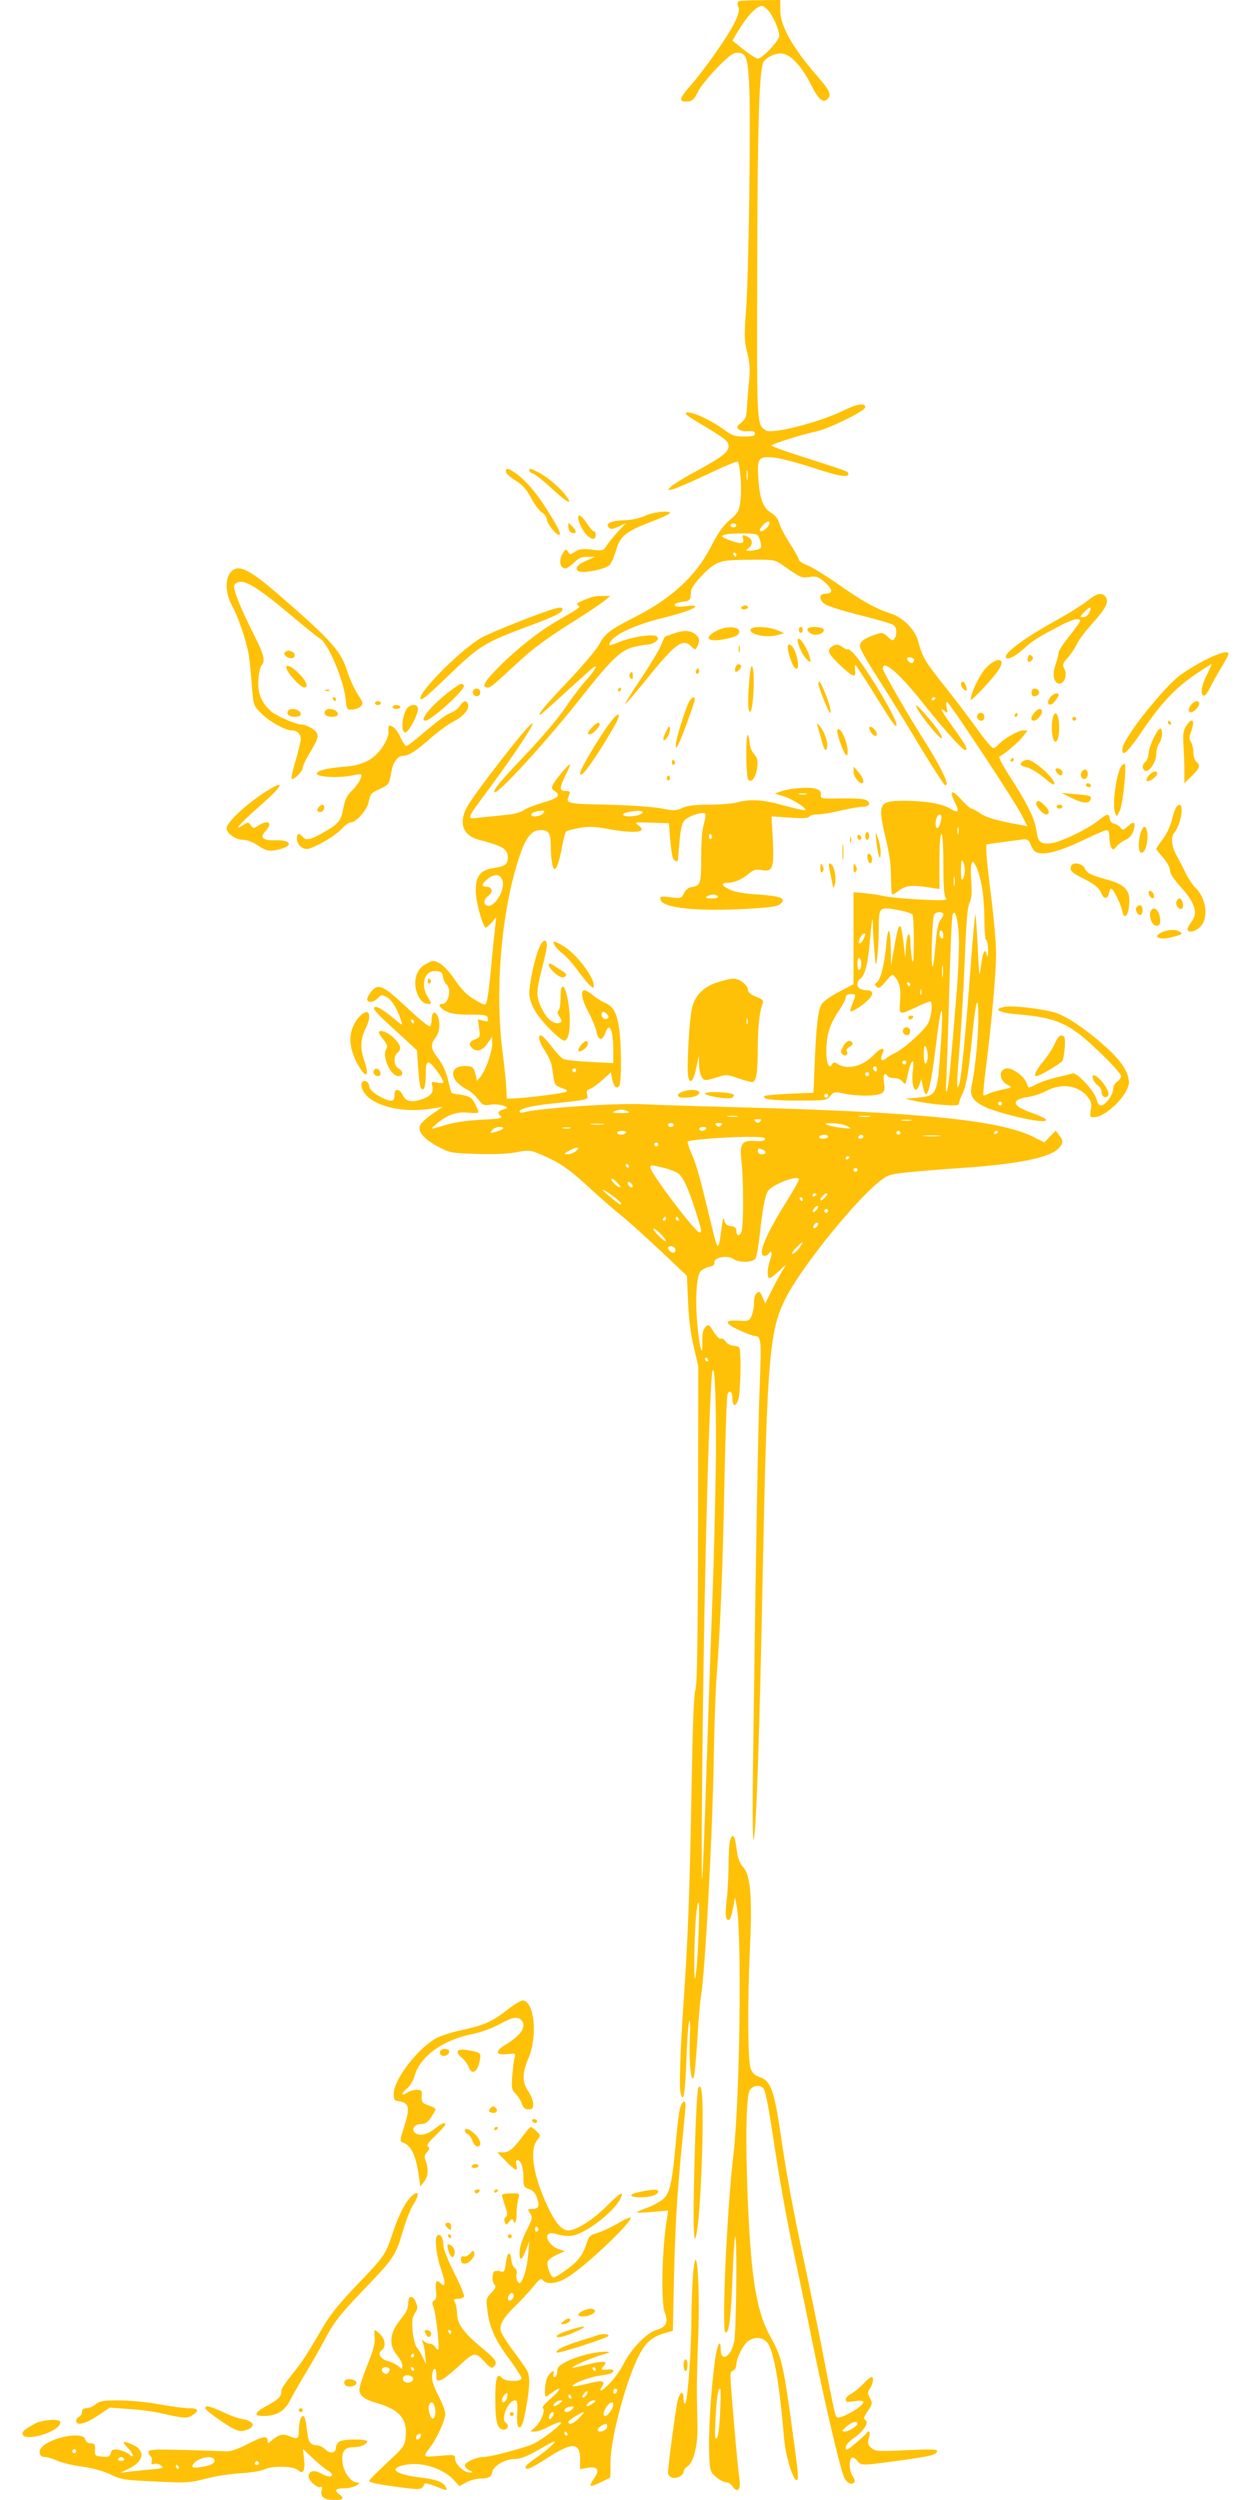 <?xml version="1.0" standalone="no"?>
<!DOCTYPE svg PUBLIC "-//W3C//DTD SVG 20010904//EN"
 "http://www.w3.org/TR/2001/REC-SVG-20010904/DTD/svg10.dtd">
<svg version="1.0" xmlns="http://www.w3.org/2000/svg"
 width="640pt" height="1280pt" viewBox="0 0 640 1280"
 preserveAspectRatio="xMidYMid meet">
<g transform="translate(0,1280) scale(0.1,-0.1)"
fill="#ffc107" stroke="none">
<path d="M3783 12794 c-8 -4 -9 -13 -3 -29 7 -17 2 -37 -19 -81 -33 -68 -155
-243 -230 -327 -52 -60 -57 -77 -18 -77 31 0 41 9 62 53 9 20 52 73 94 117 58
60 84 80 104 80 46 0 54 -20 62 -147 10 -152 -1 -1002 -16 -1182 -9 -122 -8
-147 7 -207 13 -53 15 -85 9 -148 -5 -45 -9 -105 -11 -135 -2 -45 -7 -57 -29
-75 -24 -19 -25 -23 -12 -35 9 -7 31 -11 49 -9 24 2 33 -1 33 -12 0 -12 -13
-15 -55 -15 -49 0 -63 5 -107 38 -65 47 -156 89 -185 85 -18 -3 -4 -15 67 -57
130 -78 145 -89 145 -116 0 -30 -32 -55 -170 -130 -58 -31 -114 -66 -125 -77
-20 -19 -20 -19 10 -13 17 4 97 39 178 77 81 39 151 68 154 64 13 -12 22 -144
14 -201 -7 -52 -12 -61 -54 -97 -34 -28 -61 -67 -97 -137 -77 -151 -203 -266
-394 -363 -120 -60 -153 -86 -176 -134 -12 -24 -82 -108 -156 -186 -126 -133
-163 -178 -149 -178 3 0 61 51 128 113 67 61 130 118 140 126 34 27 16 -8 -31
-61 -27 -29 -74 -91 -105 -138 -31 -47 -118 -151 -197 -234 -142 -150 -177
-192 -168 -202 15 -15 276 271 450 493 148 188 200 238 269 252 27 6 58 11 68
11 9 0 26 6 37 14 15 12 16 17 7 27 -16 16 -137 -3 -200 -31 -24 -10 -43 -16
-43 -12 0 41 115 99 269 137 108 27 171 49 171 61 0 4 -22 4 -49 0 -30 -4 -52
-2 -56 3 -5 10 10 16 60 23 12 2 20 12 21 23 1 11 2 25 3 32 3 26 84 114 123
134 36 19 61 22 173 23 130 1 131 1 174 -29 95 -66 94 -65 136 -59 35 5 45 1
79 -28 42 -37 42 -58 0 -58 -33 0 -32 -33 2 -55 15 -9 96 -35 182 -56 85 -21
161 -44 168 -50 16 -13 18 -47 4 -69 -7 -12 -13 -11 -35 10 -24 22 -28 23 -63
11 -66 -23 -85 -40 -77 -68 3 -15 46 -87 94 -162 48 -75 125 -199 171 -276 68
-115 150 -244 167 -264 1 -2 6 -2 9 2 10 9 -38 105 -103 208 -92 144 -223 371
-223 386 0 50 87 -26 218 -192 103 -129 190 -225 203 -225 18 0 7 20 -56 109
-66 91 -78 114 -48 90 15 -13 16 -11 10 19 -4 21 -3 31 3 27 17 -10 349 -513
380 -576 l30 -59 -32 6 c-128 23 -176 37 -208 59 -20 14 -41 25 -46 25 -6 0
-30 21 -54 48 -47 52 -62 45 -31 -16 25 -48 18 -58 -23 -33 -41 26 -131 41
-236 41 -132 0 -138 -13 -94 -197 18 -75 26 -135 26 -195 0 -49 3 -88 7 -88 5
0 21 10 36 22 31 24 68 28 153 14 l52 -8 0 141 c0 87 4 141 10 141 6 0 10 -59
10 -158 0 -113 4 -162 13 -171 10 -11 -12 -12 -128 -7 -77 4 -160 12 -185 17
-25 6 -71 13 -102 16 l-58 5 0 -235 0 -236 -70 -37 c-39 -20 -79 -47 -89 -60
-22 -28 -31 -99 -40 -309 l-6 -150 -122 -5 c-67 -3 -125 -8 -129 -12 -15 -16
37 -23 174 -23 139 0 144 1 163 23 17 22 22 23 69 13 71 -15 172 -14 195 2 15
11 17 22 11 55 -6 39 4 56 19 32 3 -5 19 -10 35 -10 17 0 34 -8 43 -20 12 -17
14 -14 25 40 16 75 36 92 26 21 -11 -83 13 -135 34 -73 l9 27 8 -37 c18 -90
38 -27 66 202 33 281 44 236 19 -85 -12 -154 -21 -168 -111 -175 l-64 -5 55
-13 c30 -7 92 -16 138 -19 67 -5 82 -3 82 8 0 8 9 32 19 52 19 38 31 112 52
322 15 154 28 187 28 75 1 -96 -13 -245 -30 -337 -11 -53 -10 -65 4 -86 21
-33 82 -60 206 -91 168 -42 229 -31 91 17 -101 35 -106 68 -14 81 24 3 66 17
92 31 77 41 164 28 211 -31 18 -22 21 -36 16 -66 -6 -35 -5 -38 17 -38 62 1
178 117 178 179 -1 50 -37 106 -111 174 -98 90 -208 165 -266 182 -71 21 -219
38 -259 30 -63 -11 -33 -30 62 -38 210 -18 270 -46 424 -194 61 -58 110 -113
110 -122 0 -9 -9 -22 -20 -29 -11 -7 -20 -22 -20 -35 0 -12 -8 -34 -17 -47
-34 -49 -59 -53 -68 -10 -9 42 -103 143 -124 134 -9 -3 -44 -12 -77 -19 -34
-8 -81 -23 -104 -35 -23 -12 -43 -20 -44 -18 -1 2 -7 15 -14 31 -12 28 -66 67
-93 67 -46 0 -47 -60 -1 -84 26 -13 26 -14 -27 -25 -29 -6 -62 -16 -73 -22
-11 -6 -21 -9 -23 -7 -3 2 4 73 15 158 29 232 50 473 50 570 0 48 -11 176 -25
286 -14 109 -25 215 -25 235 l0 36 88 12 c48 6 95 13 106 14 10 1 22 -5 26
-13 4 -8 11 -24 17 -35 23 -45 114 -28 277 52 49 23 96 43 103 43 8 0 13 -13
13 -37 0 -21 5 -45 10 -53 9 -13 12 -12 26 5 8 11 29 27 47 35 21 10 34 26 41
48 12 43 2 51 -29 22 -23 -21 -26 -22 -38 -8 -6 9 -21 18 -32 20 -12 2 -21 12
-23 26 -4 29 -12 28 -58 -9 -57 -45 -188 -108 -239 -116 -57 -7 -71 4 -79 67
-8 58 -47 137 -136 275 -36 55 -59 100 -53 102 22 8 99 73 121 103 l23 30 -24
0 c-25 0 -103 -46 -126 -73 -7 -9 -19 -17 -26 -17 -7 0 -46 46 -86 103 -40 56
-116 156 -169 222 -96 121 -107 140 -130 225 -15 57 -79 120 -140 139 -76 24
-150 66 -269 150 -63 44 -134 88 -158 97 -24 9 -43 22 -43 29 0 6 -20 43 -45
81 -25 38 -49 85 -55 104 -6 23 -21 42 -41 54 -41 24 -59 70 -66 172 -8 109
-1 119 82 111 33 -4 122 -27 198 -52 132 -44 183 -52 181 -30 -1 11 -6 13
-231 85 -90 28 -163 55 -163 59 0 7 153 56 225 71 68 14 255 106 255 125 0 24
-40 18 -116 -19 -121 -59 -360 -120 -392 -100 -48 30 -47 21 -45 804 1 760 10
1058 34 1086 22 27 69 46 99 39 43 -9 96 -68 140 -154 41 -82 64 -102 88 -77
20 20 9 45 -49 111 -131 150 -194 261 -194 343 l0 52 -100 -1 c-55 0 -105 -3
-112 -5z m148 -45 c24 -24 59 -102 59 -132 0 -25 -87 -117 -110 -117 -8 0 -41
21 -73 46 l-57 46 21 36 c55 92 100 140 132 142 4 0 16 -9 28 -21z m-104
-2401 c-2 -13 -4 -5 -4 17 -1 22 1 32 4 23 2 -10 2 -28 0 -40z m113 -227 c0
-12 -29 -41 -41 -41 -14 0 -11 11 8 32 17 19 33 24 33 9z m-170 -11 c0 -5 -7
-10 -15 -10 -8 0 -15 5 -15 10 0 6 7 10 15 10 8 0 15 -4 15 -10z m106 -48 c6
-4 15 -21 18 -38 6 -27 4 -32 -16 -38 -13 -3 -32 -6 -43 -6 -19 1 -19 1 -2 14
23 17 22 43 -2 56 -28 15 -33 13 -26 -10 8 -26 -18 -27 -77 -3 -35 14 -38 18
-22 24 25 10 156 11 170 1z m-106 -102 c0 -5 -2 -10 -4 -10 -3 0 -8 5 -11 10
-3 6 -1 10 4 10 6 0 11 -4 11 -10z m910 -539 c0 -4 -3 -11 -7 -14 -8 -9 -34
13 -28 24 6 9 35 1 35 -10z m110 -195 c0 -3 -4 -8 -10 -11 -5 -3 -10 -1 -10 4
0 6 5 11 10 11 6 0 10 -2 10 -4z m30 -608 c0 -25 -12 -58 -21 -58 -10 0 -12
31 -3 54 7 19 24 21 24 4z m87 -85 c-3 -10 -5 -4 -5 12 0 17 2 24 5 18 2 -7 2
-21 0 -30z m33 -188 c0 -16 -5 -37 -10 -45 -7 -11 -10 3 -10 45 0 42 3 56 10
45 5 -8 10 -28 10 -45z m85 -73 c8 -37 15 -115 15 -174 0 -60 4 -110 10 -113
6 -3 9 -27 9 -53 -1 -26 -4 -37 -6 -24 -8 43 -21 21 -30 -50 -9 -71 -9 -69
-17 95 -5 93 -10 166 -12 164 -3 -3 -14 -121 -24 -263 -28 -371 -49 -579 -59
-606 -9 -22 -10 -21 -10 9 -1 18 6 110 14 205 8 95 19 289 25 431 7 189 14
265 24 286 11 20 13 48 9 103 -3 42 -3 85 1 95 7 16 9 15 22 -10 9 -16 22 -58
29 -95z m-138 -4 c-2 -13 -4 -5 -4 17 -1 22 1 32 4 23 2 -10 2 -28 0 -40z
m-281 -129 c32 -6 62 -16 66 -22 4 -7 7 -70 7 -142 -1 -99 -3 -119 -10 -85 -4
25 -8 65 -8 90 -1 62 -19 39 -23 -30 l-3 -55 -8 70 c-15 128 -24 126 -48 -13
l-17 -97 -1 87 c-1 48 -5 89 -10 92 -4 3 -11 -32 -14 -77 -8 -92 -29 -176 -49
-188 -10 -7 -10 -11 0 -21 11 -11 20 -6 47 27 33 39 35 39 50 20 22 -30 28
-59 23 -125 -5 -70 -6 -69 95 -21 31 15 59 25 62 23 11 -11 4 -76 -12 -109
-17 -36 -128 -136 -173 -156 -14 -6 -33 -17 -43 -26 -23 -19 -33 -7 -19 24 17
36 -7 33 -44 -6 -55 -58 -133 -78 -183 -48 -18 12 -23 12 -31 -1 -29 -45 -41
90 -15 176 8 27 30 72 50 99 19 28 35 58 35 67 0 13 8 18 25 18 29 0 29 0 10
-47 -8 -20 -13 -38 -11 -41 7 -6 68 33 95 62 25 26 21 46 -9 46 -31 0 -50 11
-50 30 0 11 5 22 10 25 29 18 44 77 55 210 8 91 13 119 14 80 0 -33 4 -98 8
-145 7 -84 7 -84 14 -35 4 28 8 89 8 137 1 129 -1 127 107 107z m224 -21 c0
-6 -7 -19 -15 -29 -11 -11 -19 -51 -25 -124 -4 -58 -11 -109 -15 -113 -10 -10
-2 250 8 266 10 15 47 16 47 0z m80 -145 c0 -56 -5 -160 -10 -230 -33 -404
-43 -508 -51 -527 -6 -14 -8 1 -4 49 2 39 9 241 15 450 5 209 13 389 17 400
14 43 32 -37 33 -142z m-80 36 c0 -11 -4 -17 -10 -14 -5 3 -10 15 -10 26 0 11
5 17 10 14 6 -3 10 -15 10 -26z m-400 5 c0 -3 -5 -14 -10 -25 -16 -28 -32 -23
-18 6 10 22 28 35 28 19z m-20 -149 c0 -13 -4 -27 -10 -30 -6 -4 -10 8 -10 30
0 22 4 34 10 30 6 -3 10 -17 10 -30z m417 -62 c-2 -16 -4 -5 -4 22 0 28 2 40
4 28 2 -13 2 -35 0 -50z m-167 -43 c0 -5 -2 -10 -4 -10 -3 0 -8 5 -11 10 -3 6
-1 10 4 10 6 0 11 -4 11 -10z m57 -52 c-3 -7 -5 -2 -5 12 0 14 2 19 5 13 2 -7
2 -19 0 -25z m33 -315 c0 -17 -4 -35 -10 -38 -6 -4 -10 14 -10 47 0 38 3 49
10 38 5 -8 10 -29 10 -47z m-110 -33 c0 -5 -4 -10 -10 -10 -5 0 -10 5 -10 10
0 6 5 10 10 10 6 0 10 -4 10 -10z m-150 -36 c0 -8 -4 -12 -10 -9 -5 3 -10 10
-10 16 0 5 5 9 10 9 6 0 10 -7 10 -16z m-40 -24 c0 -5 -4 -10 -10 -10 -5 0
-10 5 -10 10 0 6 5 10 10 10 6 0 10 -4 10 -10z m-210 -110 c0 -5 -4 -10 -10
-10 -5 0 -10 5 -10 10 0 6 5 10 10 10 6 0 10 -4 10 -10z m890 -40 c0 -5 -4
-10 -10 -10 -5 0 -10 5 -10 10 0 6 5 10 10 10 6 0 10 -4 10 -10z"/>
<path d="M4650 7590 c0 -5 4 -10 9 -10 6 0 13 5 16 10 3 6 -1 10 -9 10 -9 0
-16 -4 -16 -10z"/>
<path d="M4625 7530 c-8 -14 3 -30 21 -30 8 0 14 9 14 20 0 21 -24 28 -35 10z"/>
<path d="M4316 7441 c-13 -25 -13 -31 -2 -40 16 -13 32 2 21 18 -3 6 4 15 15
21 11 6 18 15 15 21 -12 18 -35 9 -49 -20z"/>
<path d="M2590 10385 c0 -8 22 -29 49 -45 36 -22 56 -45 80 -89 17 -32 42 -66
56 -75 14 -9 25 -25 25 -36 0 -22 55 -88 65 -78 8 8 -13 49 -79 151 -52 79
-103 136 -156 171 -30 20 -40 20 -40 1z"/>
<path d="M2710 10391 c0 -5 9 -13 20 -16 11 -4 54 -38 95 -76 78 -72 111 -90
75 -40 -28 40 -96 98 -142 122 -42 22 -48 23 -48 10z"/>
<path d="M3300 10158 c-29 -13 -68 -21 -107 -22 -67 -2 -96 -17 -75 -38 9 -9
20 -8 49 6 l38 18 -41 -44 c-22 -24 -48 -56 -58 -71 -16 -27 -19 -28 -76 -21
-48 5 -65 3 -86 -11 -25 -16 -27 -16 -36 0 -9 15 -11 15 -23 -2 -26 -37 -20
-83 10 -83 8 0 28 14 45 30 23 23 39 30 68 29 l37 0 -41 -19 c-48 -21 -61 -37
-45 -53 16 -16 139 7 162 30 9 10 24 43 33 75 21 73 49 96 176 145 55 21 100
41 100 46 0 15 -87 6 -130 -15z"/>
<path d="M2960 10151 c0 -21 22 -67 42 -88 27 -28 48 -29 48 -3 0 11 -4 20
-10 20 -5 0 -21 18 -35 40 -24 37 -45 52 -45 31z"/>
<path d="M2910 10102 c0 -12 7 -25 15 -29 27 -10 30 6 7 30 l-22 21 0 -22z"/>
<path d="M1194 9882 c-43 -28 -45 -113 -5 -185 31 -55 74 -184 85 -252 4 -22
10 -89 15 -148 8 -108 8 -108 47 -148 41 -42 125 -89 159 -89 27 0 45 -18 45
-45 0 -11 -12 -59 -26 -108 -15 -48 -24 -90 -21 -94 10 -9 57 37 57 56 0 9 15
41 33 71 41 68 48 86 40 105 -6 18 -54 45 -77 45 -29 0 -127 42 -157 67 -50
43 -72 97 -66 166 3 33 10 64 16 70 20 20 12 56 -30 139 -84 167 -120 259
-108 274 33 40 96 6 291 -158 69 -58 134 -111 145 -116 41 -22 120 -206 132
-307 6 -59 7 -60 35 -58 16 1 36 9 44 17 13 13 11 20 -17 62 -17 27 -40 77
-51 111 -33 108 -77 158 -340 387 -152 132 -208 163 -246 138z"/>
<path d="M5564 9721 c-27 -21 -96 -64 -154 -96 -151 -83 -260 -161 -260 -187
0 -22 43 -3 89 38 51 46 67 56 190 121 63 33 101 42 101 24 0 -5 -25 -40 -55
-78 -30 -37 -55 -75 -55 -84 0 -8 -7 -37 -16 -63 -18 -52 -8 -96 21 -96 25 0
41 46 25 75 -12 22 -10 27 19 60 17 20 37 50 45 68 7 18 43 65 80 106 70 78
86 112 66 136 -20 24 -44 18 -96 -24z m14 -56 c-6 -15 -20 -25 -31 -25 -20 0
-19 1 3 25 13 14 27 25 32 25 4 0 2 -11 -4 -25z"/>
<path d="M3030 9743 c-69 -25 -84 -34 -71 -42 15 -10 13 -11 -106 -80 -91 -52
-207 -143 -300 -237 -71 -70 -90 -104 -57 -104 16 0 20 3 149 122 88 82 158
133 315 231 58 37 119 78 135 91 l30 25 -40 0 c-22 0 -47 -3 -55 -6z"/>
<path d="M3795 9690 c-3 -5 3 -10 14 -10 12 0 21 5 21 10 0 6 -6 10 -14 10 -8
0 -18 -4 -21 -10z"/>
<path d="M2815 9676 c-94 -31 -313 -119 -352 -142 -103 -60 -318 -275 -311
-311 3 -14 38 15 143 117 158 153 188 171 400 250 144 53 185 73 185 90 0 13
-16 12 -65 -4z"/>
<path d="M3668 9570 c-77 -41 -36 -63 67 -37 38 10 50 18 50 33 0 28 -68 30
-117 4z"/>
<path d="M3844 9579 c-15 -26 79 -47 136 -31 l35 10 -37 16 c-43 18 -123 21
-134 5z"/>
<path d="M4090 9575 c0 -8 5 -15 10 -15 6 0 10 7 10 15 0 8 -4 15 -10 15 -5 0
-10 -7 -10 -15z"/>
<path d="M4137 9583 c-11 -10 14 -33 37 -33 28 0 50 15 42 29 -8 12 -68 15
-79 4z"/>
<path d="M3445 9555 c-22 -8 -41 -15 -41 -15 -1 0 -9 -19 -19 -42 -9 -24 -55
-100 -102 -171 -48 -70 -84 -129 -82 -131 2 -3 51 54 109 126 148 184 186 212
230 168 19 -19 20 -19 30 0 15 29 12 47 -12 64 -27 20 -61 20 -113 1z"/>
<path d="M4086 9508 c11 -38 32 -74 50 -89 16 -13 17 -12 10 16 -9 37 -44 95
-57 95 -6 0 -7 -10 -3 -22z"/>
<path d="M3782 9475 c0 -16 2 -22 5 -12 2 9 2 23 0 30 -3 6 -5 -1 -5 -18z"/>
<path d="M4035 9469 c13 -60 35 -103 47 -91 12 12 -4 85 -24 110 -19 22 -30
13 -23 -19z"/>
<path d="M4256 9487 c-24 -18 -13 -38 53 -100 59 -55 75 -59 69 -18 -2 17 -1
28 3 26 3 -3 45 -67 92 -142 100 -162 116 -184 117 -163 0 37 -172 320 -225
370 -14 13 -25 20 -25 16 0 -4 -10 0 -22 8 -27 19 -39 20 -62 3z"/>
<path d="M1462 9463 c-18 -7 4 -33 29 -33 23 0 25 25 3 34 -9 3 -16 6 -17 5
-1 0 -8 -3 -15 -6z"/>
<path d="M6173 9422 c-40 -20 -98 -55 -128 -77 -86 -62 -292 -322 -298 -376
-5 -51 26 -23 102 90 98 143 170 220 273 289 42 29 79 52 81 52 2 0 -9 -26
-25 -57 -28 -56 -34 -102 -13 -105 6 0 18 17 29 38 10 22 36 68 57 103 22 36
39 68 39 73 0 18 -49 5 -117 -30z"/>
<path d="M5264 9436 c-4 -9 -4 -20 0 -23 3 -4 12 -1 18 5 9 9 9 15 0 24 -9 9
-13 7 -18 -6z"/>
<path d="M5049 9381 c-33 -35 -79 -130 -79 -164 0 -12 113 108 142 152 42 62
-6 71 -63 12z"/>
<path d="M3766 9384 c-4 -9 -4 -19 -1 -22 7 -8 35 19 29 29 -8 14 -21 11 -28
-7z"/>
<path d="M3837 9324 c-9 -105 -9 -162 2 -168 17 -11 29 205 12 232 -5 8 -10
-17 -14 -64z"/>
<path d="M1471 9368 c17 -33 71 -88 86 -88 25 0 13 32 -26 71 -44 45 -79 54
-60 17z"/>
<path d="M3566 9371 c-4 -7 -5 -15 -2 -18 9 -9 19 4 14 18 -4 11 -6 11 -12 0z"/>
<path d="M3224 9349 c-3 -6 -1 -16 5 -22 8 -8 11 -5 11 11 0 24 -5 28 -16 11z"/>
<path d="M4190 9301 c0 -20 53 -151 61 -151 9 0 -9 63 -35 123 -16 36 -26 47
-26 28z"/>
<path d="M4920 9296 c0 -7 7 -19 15 -26 16 -13 20 -3 9 24 -8 20 -24 21 -24 2z"/>
<path d="M2310 9266 c-95 -70 -168 -156 -132 -156 30 0 208 163 197 180 -9 15
-16 13 -65 -24z"/>
<path d="M2433 9273 c-18 -6 -16 -30 2 -37 9 -3 18 1 22 10 7 18 -7 33 -24 27z"/>
<path d="M3165 9270 c-3 -5 -1 -10 4 -10 6 0 11 5 11 10 0 6 -2 10 -4 10 -3 0
-8 -4 -11 -10z"/>
<path d="M5284 9265 c-3 -8 -3 -19 0 -24 9 -13 36 -2 36 14 0 19 -30 27 -36
10z"/>
<path d="M1668 9263 c7 -3 16 -2 19 1 4 3 -2 6 -13 5 -11 0 -14 -3 -6 -6z"/>
<path d="M5376 9228 c-24 -33 -1 -51 25 -19 10 13 19 27 19 32 0 17 -29 9 -44
-13z"/>
<path d="M1705 9220 c3 -5 8 -10 11 -10 2 0 4 5 4 10 0 6 -5 10 -11 10 -5 0
-7 -4 -4 -10z"/>
<path d="M3526 9203 c-20 -41 -66 -190 -66 -216 1 -21 1 -21 14 3 13 24 67
170 81 218 9 31 -12 28 -29 -5z"/>
<path d="M1920 9200 c0 -5 7 -10 15 -10 8 0 15 5 15 10 0 6 -7 10 -15 10 -8 0
-15 -4 -15 -10z"/>
<path d="M2355 9186 c-9 -14 -28 -29 -43 -34 -29 -11 -62 -35 -161 -119 -34
-29 -66 -53 -71 -53 -5 0 -18 20 -29 44 -10 24 -29 49 -40 55 -22 12 -24 10
-22 -30 1 -14 -12 -46 -31 -74 -44 -65 -101 -94 -199 -101 -88 -7 -142 -21
-136 -37 5 -16 117 -21 176 -8 25 5 47 8 49 6 10 -9 -15 -53 -44 -81 -25 -23
-36 -43 -44 -82 -14 -74 -23 -87 -91 -127 -75 -44 -102 -51 -118 -31 -19 23
-31 20 -31 -7 0 -34 33 -61 62 -52 50 15 140 70 168 102 16 18 38 33 49 33 24
0 79 62 87 98 11 49 13 52 58 72 33 14 47 26 51 45 3 14 8 37 11 53 8 42 32
72 57 72 29 0 68 25 147 95 36 31 86 68 112 81 51 26 84 65 74 89 -8 22 -23
18 -41 -9z"/>
<path d="M6096 9188 c-22 -30 -3 -48 24 -23 11 10 20 24 20 32 0 21 -27 15
-44 -9z"/>
<path d="M2010 9180 c0 -5 9 -10 20 -10 11 0 20 5 20 10 0 6 -9 10 -20 10 -11
0 -20 -4 -20 -10z"/>
<path d="M2093 9182 c-31 -20 -46 -132 -18 -132 17 0 65 89 65 120 0 21 -24
27 -47 12z"/>
<path d="M4690 9187 c-1 -20 115 -167 131 -167 6 0 -3 19 -19 43 -37 52 -111
135 -112 124z"/>
<path d="M1475 9160 c-11 -17 5 -30 36 -30 18 0 29 5 29 14 0 23 -53 36 -65
16z"/>
<path d="M1665 9160 c-11 -17 5 -30 36 -30 18 0 29 5 29 14 0 23 -53 36 -65
16z"/>
<path d="M5297 9152 c-21 -23 -22 -42 -3 -42 17 0 48 39 40 52 -8 13 -19 10
-37 -10z"/>
<path d="M3123 9099 c-53 -69 -153 -238 -153 -258 0 -27 38 19 104 123 35 56
71 116 80 134 30 58 11 58 -31 1z"/>
<path d="M5005 9140 c-8 -14 3 -30 21 -30 8 0 14 9 14 20 0 21 -24 28 -35 10z"/>
<path d="M5195 9140 c-3 -5 -1 -10 4 -10 6 0 11 5 11 10 0 6 -2 10 -4 10 -3 0
-8 -4 -11 -10z"/>
<path d="M5393 9134 c-4 -10 -8 -37 -8 -59 0 -22 4 -49 8 -59 13 -34 30 -1 30
59 0 60 -17 93 -30 59z"/>
<path d="M5490 9120 c0 -5 5 -10 10 -10 6 0 10 5 10 10 0 6 -4 10 -10 10 -5 0
-10 -4 -10 -10z"/>
<path d="M5980 9100 c0 -5 5 -10 11 -10 5 0 7 5 4 10 -3 6 -8 10 -11 10 -2 0
-4 -4 -4 -10z"/>
<path d="M6073 9083 c-14 -21 -17 -42 -14 -93 2 -36 5 -95 5 -132 l0 -68 38
37 c41 40 46 54 23 73 -8 7 -15 28 -15 46 0 19 -5 43 -12 54 -10 15 -10 26 0
53 22 61 7 79 -25 30z"/>
<path d="M2665 9033 c-83 -100 -228 -291 -264 -348 -57 -90 -37 -162 52 -185
122 -32 147 -47 147 -90 0 -35 -14 -46 -71 -54 -70 -10 -94 -41 -93 -119 1
-54 31 -167 49 -186 3 -3 17 8 31 24 l25 30 -5 -45 c-3 -25 -13 -118 -21 -207
-8 -89 -19 -171 -23 -182 -7 -21 -9 -20 -62 11 -40 24 -67 51 -100 100 -25 38
-59 75 -78 85 -31 17 -34 17 -70 -2 -27 -14 -40 -31 -50 -59 -20 -63 14 -146
60 -146 19 0 19 1 -1 34 -41 65 -17 140 42 134 26 -2 33 -8 35 -30 2 -14 10
-32 18 -38 27 -23 11 -100 -21 -100 -25 0 -16 -19 18 -37 24 -13 55 -18 122
-18 80 0 90 -2 93 -19 3 -16 0 -18 -23 -12 l-28 7 6 -46 c6 -42 5 -46 -17 -55
-33 -12 -39 -26 -20 -45 24 -24 55 -15 81 24 l23 34 0 -36 c0 -42 -33 -136
-59 -169 l-19 -22 -7 32 c-8 38 -18 45 -57 44 -85 -2 -75 -77 16 -122 16 -8
40 -30 54 -48 23 -31 29 -33 63 -28 42 7 111 -13 74 -22 -33 -7 -42 -22 -22
-36 14 -11 0 -14 -95 -19 -70 -3 -140 -13 -183 -26 -87 -26 -86 -26 -50 5 54
46 103 63 162 57 29 -3 53 -2 53 2 0 4 -7 22 -16 40 -17 36 -30 44 -83 51 -19
2 -36 6 -38 8 -3 2 -11 32 -19 67 -10 41 -27 79 -49 108 -40 51 -43 73 -15
108 22 28 26 83 9 114 -13 26 -29 15 -29 -21 0 -16 -4 -31 -9 -35 -6 -3 -58
40 -116 95 -122 114 -147 126 -182 86 -13 -15 -23 -34 -23 -42 0 -20 34 -17
55 6 16 17 20 18 45 5 26 -13 58 -67 75 -125 7 -22 3 -20 -41 17 -62 51 -91
66 -99 53 -4 -6 20 -34 52 -63 31 -29 82 -75 113 -104 l55 -51 6 -90 c3 -49 9
-95 13 -101 15 -24 26 3 26 65 0 51 3 64 15 64 14 0 75 -83 75 -102 0 -4 -14
-5 -31 -1 -30 6 -32 5 -25 -20 7 -31 -10 -51 -59 -67 -49 -16 -78 -9 -93 23
-16 34 -42 36 -42 3 0 -33 -12 -39 -47 -24 -49 21 -83 49 -83 68 0 20 -26 34
-36 19 -12 -19 6 -58 39 -83 68 -51 193 -72 317 -52 l55 8 -49 -34 c-27 -18
-55 -43 -62 -54 -21 -31 11 -73 87 -114 62 -33 68 -34 199 -38 84 -3 159 0
202 8 60 12 73 11 110 -4 105 -43 151 -73 249 -162 57 -53 138 -124 179 -157
41 -33 134 -117 206 -185 l131 -124 6 -132 c3 -85 13 -166 29 -231 l23 -100
-1 -815 c-1 -603 -5 -823 -14 -845 -8 -21 -14 -190 -20 -545 -9 -485 -18 -735
-40 -1050 -16 -229 -23 -436 -16 -464 15 -60 23 -16 30 158 3 102 10 195 15
207 4 14 6 -21 3 -83 -5 -122 5 -231 19 -206 5 9 13 94 19 189 5 96 14 199 19
229 21 114 60 846 66 1240 2 146 9 324 14 395 18 228 32 558 40 1000 5 237 12
438 16 447 10 25 25 12 25 -22 0 -42 17 -45 30 -6 12 36 16 248 5 266 -3 5
-17 10 -30 10 -13 0 -31 9 -39 21 -8 12 -19 18 -25 15 -6 -4 -22 12 -37 35
-24 39 -27 40 -42 25 -12 -12 -17 -33 -16 -73 3 -97 -16 -33 -26 90 -11 129
-4 245 17 268 8 9 28 19 44 23 21 4 29 11 27 23 -4 25 66 38 95 18 31 -22 104
-20 116 3 5 10 15 65 21 122 14 126 26 194 40 219 18 35 160 89 160 62 0 -7
-29 -59 -65 -116 -107 -170 -149 -275 -111 -275 8 0 18 5 21 10 15 25 21 6 9
-27 -14 -42 -18 -86 -7 -97 4 -3 27 13 51 36 37 35 41 37 25 13 -11 -16 -37
-63 -58 -104 l-37 -75 -14 33 c-12 28 -16 31 -29 21 -9 -7 -15 -29 -15 -54 0
-22 -6 -52 -13 -66 -11 -23 -18 -25 -64 -22 -76 5 -76 -13 1 -48 36 -17 72
-30 80 -30 33 0 35 -23 26 -245 -8 -196 -20 -834 -35 -1980 -3 -233 -1 -369 4
-353 13 40 29 505 46 1353 23 1139 34 1262 126 1434 86 160 350 486 471 581
44 36 52 38 160 49 62 6 181 16 263 21 276 19 442 51 490 96 30 27 31 44 7 73
l-17 22 -29 -30 -29 -30 -56 28 c-171 86 -588 128 -1518 152 -202 5 -415 12
-473 15 -143 8 -546 -20 -622 -42 -10 -3 -18 -1 -18 5 0 15 62 30 170 41 187
20 183 19 176 45 -5 18 -1 25 15 30 12 4 41 25 64 46 l43 39 6 -34 c8 -40 24
-55 37 -35 12 19 11 220 -2 299 -12 77 -29 107 -72 126 -18 7 -45 25 -62 39
-16 14 -36 25 -42 25 -23 0 -14 -52 21 -114 18 -34 36 -78 40 -98 8 -46 30
-50 45 -8 21 63 41 19 41 -93 l0 -60 -119 6 c-66 3 -127 10 -137 15 -11 6 -37
34 -59 63 -22 29 -46 54 -52 57 -23 7 -14 -32 17 -78 16 -25 32 -60 35 -77 3
-18 7 -48 10 -67 5 -29 12 -37 42 -47 25 -8 32 -14 22 -19 -15 -8 -212 -33
-269 -34 l-35 -1 -3 55 c-1 30 -10 114 -19 185 -41 314 -5 729 87 1001 32 97
62 134 109 134 40 0 51 -17 51 -81 0 -66 9 -119 20 -119 11 0 26 49 40 125 5
32 14 63 18 67 5 5 36 13 69 19 48 9 78 7 145 -5 140 -26 208 -18 156 19 -22
15 -18 16 67 13 l90 -3 6 -80 c4 -44 10 -88 14 -97 7 -18 24 -25 26 -10 0 4 4
46 8 94 6 63 13 94 26 108 19 21 89 45 104 35 5 -3 3 -26 -5 -52 -9 -29 -14
-93 -14 -173 0 -136 -3 -145 -50 -152 -15 -2 -30 -14 -38 -31 -13 -27 -15 -28
-69 -21 -50 6 -55 5 -51 -12 8 -43 186 -62 446 -47 122 7 156 12 169 26 29 28
2 39 -114 47 -70 4 -122 13 -146 25 -43 20 -48 35 -13 35 35 0 74 17 109 46
25 21 36 24 68 19 56 -10 63 11 56 157 l-7 118 94 -6 c65 -5 95 -3 100 5 4 6
22 11 41 11 19 0 73 9 120 20 47 11 99 20 115 20 36 0 41 25 8 36 -13 5 -69 7
-125 6 -99 -2 -103 -1 -100 20 1 16 -5 23 -28 30 -34 10 -129 3 -177 -14 l-32
-11 43 -13 c47 -14 129 -66 113 -72 -6 -2 -55 9 -109 24 -104 30 -173 34 -238
16 -22 -6 -87 -12 -143 -12 -76 0 -114 -5 -139 -17 -31 -14 -42 -15 -101 -3
-37 8 -161 17 -277 20 -223 5 -220 4 -200 53 6 14 2 17 -19 17 -33 0 -33 16 0
81 14 28 24 53 22 55 -5 5 -71 -74 -86 -102 -10 -19 -8 -24 10 -36 31 -21 16
-35 -65 -58 -40 -12 -83 -29 -97 -39 -15 -11 -53 -21 -95 -24 -39 -4 -96 -10
-129 -13 -71 -8 -74 -18 54 156 119 161 224 319 217 326 -3 3 -31 -25 -62 -63z
m1463 -300 c-10 -2 -26 -2 -35 0 -10 3 -2 5 17 5 19 0 27 -2 18 -5z m-1348
-98 c-14 -16 -60 -21 -60 -6 0 10 22 18 54 20 15 1 16 -2 6 -14z m510 6 c0 -5
-10 -11 -22 -15 -35 -9 -78 -7 -78 3 0 9 28 16 78 20 12 0 22 -3 22 -8z m355
-120 c3 -5 1 -12 -5 -16 -5 -3 -10 1 -10 9 0 18 6 21 15 7z m-1074 -225 c22
-47 -44 -154 -81 -131 -17 10 -11 33 11 49 26 18 19 46 -11 46 -27 0 -25 14 6
39 35 28 62 27 75 -3z m1104 -86 c4 -6 -9 -10 -32 -10 -28 0 -34 3 -23 10 20
13 47 13 55 0z m-566 -604 c8 -10 9 -16 1 -21 -13 -8 -30 3 -30 21 0 18 14 18
29 0z m-989 -36 c0 -5 -2 -10 -4 -10 -3 0 -8 5 -11 10 -3 6 -1 10 4 10 6 0 11
-4 11 -10z m830 -250 c0 -5 -4 -10 -10 -10 -5 0 -10 5 -10 10 0 6 5 10 10 10
6 0 10 -4 10 -10z m265 -210 c14 -6 5 -9 -35 -9 -40 0 -49 3 -35 9 11 5 27 9
35 9 8 0 24 -4 35 -9z m558 -27 c-13 -2 -33 -2 -45 0 -13 2 -3 4 22 4 25 0 35
-2 23 -4z m680 0 c-13 -2 -35 -2 -50 0 -16 2 -5 4 22 4 28 0 40 -2 28 -4z
m-561 -25 c-9 -9 -15 -9 -24 0 -9 9 -7 12 12 12 19 0 21 -3 12 -12z m771 5
c-13 -2 -33 -2 -45 0 -13 2 -3 4 22 4 25 0 35 -2 23 -4z m-1575 -20 c-15 -2
-42 -2 -60 0 -18 2 -6 4 27 4 33 0 48 -2 33 -4z m362 -3 c0 -5 -7 -10 -15 -10
-8 0 -15 5 -15 10 0 6 7 10 15 10 8 0 15 -4 15 -10z m242 -2 c-9 -9 -15 -9
-24 0 -9 9 -7 12 12 12 19 0 21 -3 12 -12z m643 -3 c30 -15 29 -15 -23 -10
-29 3 -62 10 -75 15 -18 7 -14 9 23 9 25 0 59 -6 75 -14z m-1760 -14 c-6 -5
-23 -13 -40 -17 -27 -7 -29 -6 -16 9 7 10 25 17 39 17 16 0 22 -4 17 -9z m343
2 c-10 -2 -26 -2 -35 0 -10 3 -2 5 17 5 19 0 27 -2 18 -5z m697 -3 c-3 -5 -13
-10 -21 -10 -8 0 -14 5 -14 10 0 6 9 10 21 10 11 0 17 -4 14 -10z m-410 -20
c-3 -5 -15 -10 -26 -10 -10 0 -19 5 -19 10 0 6 12 10 26 10 14 0 23 -4 19 -10z
m1405 0 c0 -5 -4 -10 -10 -10 -5 0 -10 5 -10 10 0 6 5 10 10 10 6 0 10 -4 10
-10z m500 6 c0 -3 -4 -8 -10 -11 -5 -3 -10 -1 -10 4 0 6 5 11 10 11 6 0 10 -2
10 -4z m-870 -26 c0 -5 -12 -10 -26 -10 -14 0 -23 4 -19 10 3 6 15 10 26 10
10 0 19 -4 19 -10z m180 0 c0 -5 -7 -10 -16 -10 -8 0 -12 5 -9 10 3 6 10 10
16 10 5 0 9 -4 9 -10z m388 3 c-21 -2 -55 -2 -75 0 -21 2 -4 4 37 4 41 0 58
-2 38 -4z m-891 -15 c-2 -9 -20 -12 -49 -10 -70 5 -82 -13 -72 -102 11 -88 12
-321 1 -359 -8 -30 -27 -28 -27 3 0 13 -8 20 -27 22 -19 2 -29 10 -34 28 -5
20 -7 16 -13 -25 -19 -143 -18 -144 -60 30 -55 227 -70 283 -97 342 -12 29
-20 55 -18 58 9 9 171 22 287 24 87 1 113 -2 109 -11z m-547 -28 c0 -5 -4 -10
-10 -10 -5 0 -10 5 -10 10 0 6 5 10 10 10 6 0 10 -4 10 -10z m-424 -36 c-11
-8 -29 -14 -40 -14 -23 0 -20 4 19 24 34 18 49 11 21 -10z m958 10 c23 -9 20
-24 -4 -24 -11 0 -20 7 -20 15 0 17 2 18 24 9z m446 -38 c0 -3 -4 -8 -10 -11
-5 -3 -10 -1 -10 4 0 6 5 11 10 11 6 0 10 -2 10 -4z m-1130 -46 c0 -5 -2 -10
-4 -10 -3 0 -8 5 -11 10 -3 6 -1 10 4 10 6 0 11 -4 11 -10z m254 -39 c26 -23
49 -73 85 -184 34 -106 36 -117 22 -117 -21 0 -251 305 -251 332 0 14 6 14 63
0 34 -8 70 -22 81 -31z m916 19 c0 -5 -4 -10 -10 -10 -5 0 -10 5 -10 10 0 6 5
10 10 10 6 0 10 -4 10 -10z m-1215 -88 c-7 -7 -45 29 -45 41 0 6 11 0 25 -13
14 -13 23 -26 20 -28z m63 10 c6 -18 -15 -14 -22 4 -4 10 -1 14 6 12 6 -2 14
-10 16 -16z m-102 -54 c24 -17 44 -36 44 -41 0 -10 -12 -2 -68 45 -44 38 -31
35 24 -4z m1044 8 c0 -3 -4 -8 -10 -11 -5 -3 -10 -1 -10 4 0 6 5 11 10 11 6 0
10 -2 10 -4z m45 -16 c-10 -11 -20 -18 -23 -15 -7 6 18 35 31 35 5 0 2 -9 -8
-20z m-115 -10 c0 -5 -2 -10 -4 -10 -3 0 -8 5 -11 10 -3 6 -1 10 4 10 6 0 11
-4 11 -10z m70 -55 c-7 -9 -15 -13 -18 -10 -3 2 1 11 8 20 7 9 15 13 18 10 3
-2 -1 -11 -8 -20z m60 -5 c0 -5 -4 -10 -10 -10 -5 0 -10 5 -10 10 0 6 5 10 10
10 6 0 10 -4 10 -10z m-830 -40 c0 -5 -5 -10 -11 -10 -5 0 -7 5 -4 10 3 6 8
10 11 10 2 0 4 -4 4 -10z m65 0 c3 -5 1 -10 -4 -10 -6 0 -11 5 -11 10 0 6 2
10 4 10 3 0 8 -4 11 -10z m713 -32 c-2 -6 -10 -14 -16 -16 -7 -2 -10 2 -6 12
7 18 28 22 22 4z m-803 -48 c16 -16 26 -32 24 -35 -3 -2 -21 11 -39 30 -19 19
-29 35 -24 35 6 0 23 -13 39 -30z m719 -52 c-13 -24 -37 -48 -47 -48 -6 0 2
14 18 30 31 32 41 38 29 18z m-649 -18 c11 -17 -5 -32 -21 -19 -8 6 -14 15
-14 20 0 12 27 11 35 -1z m170 -570 c3 -5 1 -10 -4 -10 -6 0 -11 5 -11 10 0 6
2 10 4 10 3 0 8 -4 11 -10z m39 -600 c-3 -173 -9 -423 -14 -555 -5 -132 -19
-521 -30 -865 -11 -344 -22 -632 -25 -640 -7 -22 3 976 15 1525 12 582 28
1041 38 1075 13 49 22 -227 16 -540z m-88 -2352 c-3 -95 -11 -191 -16 -213
-10 -44 -5 252 6 338 13 95 17 43 10 -125z"/>
<path d="M3032 9077 c-24 -25 -28 -37 -12 -37 13 0 50 37 50 50 0 17 -15 11
-38 -13z"/>
<path d="M4185 9085 c3 -11 14 -46 22 -78 12 -43 19 -54 25 -43 12 21 -7 84
-33 116 -17 21 -20 21 -14 5z"/>
<path d="M3407 9048 c-18 -37 -12 -52 9 -24 13 18 20 56 10 56 -2 0 -11 -15
-19 -32z"/>
<path d="M4450 9073 c0 -5 6 -18 14 -29 17 -22 35 -11 20 13 -12 19 -34 29
-34 16z"/>
<path d="M4287 9063 c-6 -10 28 -112 43 -127 7 -7 10 -2 10 16 0 51 -39 133
-53 111z"/>
<path d="M5905 9018 c-14 -29 -25 -65 -25 -79 0 -15 -7 -32 -15 -39 -18 -15
-19 -36 -3 -46 19 -12 58 43 58 84 0 20 7 46 15 56 17 23 20 76 5 76 -6 0 -22
-24 -35 -52z"/>
<path d="M3821 8940 c0 -63 4 -122 9 -130 15 -24 41 10 47 61 4 35 1 49 -16
68 -12 13 -21 36 -22 50 0 14 -4 35 -9 46 -5 13 -9 -22 -9 -95z"/>
<path d="M5175 8910 c-3 -5 -1 -10 4 -10 6 0 11 5 11 10 0 6 -2 10 -4 10 -3 0
-8 -4 -11 -10z"/>
<path d="M3440 8894 c0 -8 5 -12 10 -9 6 4 8 11 5 16 -9 14 -15 11 -15 -7z"/>
<path d="M5230 8896 c-9 -12 -5 -17 28 -25 22 -6 60 -30 86 -52 26 -23 50 -39
53 -35 17 17 -101 126 -137 126 -9 0 -23 -6 -30 -14z"/>
<path d="M5742 8878 c-25 -31 -49 -199 -33 -239 9 -24 9 -23 26 14 15 36 35
237 23 237 -3 0 -10 -6 -16 -12z"/>
<path d="M4370 8849 c0 -23 26 -59 43 -59 15 0 6 31 -18 57 l-24 28 -1 -26z"/>
<path d="M5406 8863 c-7 -7 13 -33 25 -33 5 0 9 6 9 14 0 15 -24 28 -34 19z"/>
<path d="M5536 8843 c-8 -19 8 -38 23 -29 16 10 13 46 -3 46 -8 0 -17 -8 -20
-17z"/>
<path d="M5886 8834 c-16 -15 -21 -34 -10 -34 13 0 42 21 48 35 7 20 -18 20
-38 -1z"/>
<path d="M3415 8821 c-3 -5 -1 -12 5 -16 5 -3 10 1 10 9 0 18 -6 21 -15 7z"/>
<path d="M5560 8780 c0 -5 7 -10 16 -10 8 0 12 5 9 10 -3 6 -10 10 -16 10 -5
0 -9 -4 -9 -10z"/>
<path d="M1364 8749 c-103 -66 -204 -159 -204 -191 0 -25 48 -58 85 -58 18 0
48 -11 68 -24 48 -33 66 -37 111 -26 81 18 70 51 -17 48 -62 -2 -78 14 -49 45
41 44 17 64 -35 30 -24 -16 -26 -16 -39 1 -13 18 -14 18 -40 1 -53 -34 -17 7
80 93 127 111 144 146 40 81z"/>
<path d="M5485 8715 c57 -28 90 -32 98 -10 8 20 3 22 -78 29 l-70 6 50 -25z"/>
<path d="M5306 8691 c-8 -12 32 -61 50 -61 21 0 17 24 -9 48 -26 24 -33 26
-41 13z"/>
<path d="M1631 8666 c-8 -10 -9 -16 -1 -21 13 -8 30 3 30 21 0 18 -14 18 -29
0z"/>
<path d="M5410 8670 c0 -5 7 -10 15 -10 8 0 15 5 15 10 0 6 -7 10 -15 10 -8 0
-15 -4 -15 -10z"/>
<path d="M6023 8668 c-6 -7 -16 -37 -23 -66 -7 -30 -27 -73 -46 -98 -19 -24
-34 -47 -34 -50 0 -4 16 -24 35 -45 20 -23 35 -50 35 -64 0 -16 18 -45 51 -81
78 -86 95 -138 59 -184 -11 -14 -20 -31 -20 -37 0 -22 40 -14 65 12 45 44 31
149 -25 200 -12 11 -33 43 -47 70 -13 28 -35 70 -49 95 -27 49 -31 95 -10 119
18 21 36 77 36 112 0 31 -11 37 -27 17z"/>
<path d="M5841 8539 c-13 -38 -14 -96 -2 -103 17 -11 35 27 36 77 0 59 -18 72
-34 26z"/>
<path d="M4430 8520 c0 -11 5 -20 10 -20 6 0 10 9 10 20 0 11 -4 20 -10 20 -5
0 -10 -9 -10 -20z"/>
<path d="M4487 8490 c8 -74 22 -109 22 -55 0 22 -7 56 -14 75 -14 35 -14 35
-8 -20z"/>
<path d="M4390 8516 c0 -9 5 -16 10 -16 6 0 10 4 10 9 0 6 -4 13 -10 16 -5 3
-10 -1 -10 -9z"/>
<path d="M4352 8500 c0 -14 2 -19 5 -12 2 6 2 18 0 25 -3 6 -5 1 -5 -13z"/>
<path d="M4313 8435 c0 -38 2 -53 4 -32 2 20 2 52 0 70 -2 17 -4 1 -4 -38z"/>
<path d="M4442 8406 c2 -15 8 -26 13 -26 15 0 12 43 -3 48 -10 3 -13 -4 -10
-22z"/>
<path d="M4200 8356 c0 -22 3 -27 11 -19 8 8 8 16 0 30 -9 16 -10 14 -11 -11z"/>
<path d="M4245 8358 c3 -12 9 -43 14 -68 8 -44 8 -44 16 -16 9 34 -5 98 -23
104 -9 3 -11 -3 -7 -20z"/>
<path d="M4370 8356 c0 -22 3 -27 11 -19 8 8 8 16 0 30 -9 16 -10 14 -11 -11z"/>
<path d="M5484 8366 c-9 -22 2 -34 59 -62 63 -32 86 -51 98 -82 11 -28 33 -24
37 6 2 12 7 22 11 22 11 0 49 -77 56 -112 12 -59 38 -19 37 56 -1 52 -31 80
-110 101 -89 25 -107 34 -117 58 -12 27 -62 36 -71 13z"/>
<path d="M5882 8224 c1 -9 9 -19 16 -22 9 -3 13 2 10 14 -1 9 -9 19 -16 22 -9
3 -13 -2 -10 -14z"/>
<path d="M6024 8185 c-8 -20 16 -49 29 -36 11 11 0 51 -14 51 -5 0 -12 -7 -15
-15z"/>
<path d="M5822 8158 c-8 -8 -8 -17 -1 -30 12 -22 29 -15 29 12 0 24 -13 33
-28 18z"/>
<path d="M5897 8143 c-21 -20 -2 -83 24 -83 14 0 19 7 19 26 0 43 -25 76 -43
57z"/>
<path d="M5965 8033 c-11 -3 -26 -10 -33 -16 -24 -19 13 -29 65 -16 57 14 62
17 43 29 -16 10 -42 11 -75 3z"/>
<path d="M2761 7948 c-23 -51 -51 -182 -51 -235 0 -23 11 -57 29 -88 32 -56
135 -159 153 -153 20 7 29 60 24 138 -9 129 -46 194 -46 81 0 -33 -5 -63 -11
-66 -7 -5 -5 -15 6 -31 14 -22 14 -25 0 -31 -28 -10 -64 18 -90 71 -31 62 -31
88 0 207 13 51 25 104 25 116 0 40 -20 35 -39 -9z"/>
<path d="M2840 7960 c6 -11 24 -30 40 -42 16 -11 50 -49 75 -83 25 -34 54 -70
65 -80 19 -17 20 -17 20 1 0 43 -86 155 -149 196 -53 33 -66 35 -51 8z"/>
<path d="M2810 7860 c0 -21 57 -70 74 -64 22 8 20 17 -6 33 -13 8 -33 21 -45
29 -16 10 -23 11 -23 2z"/>
<path d="M2190 7774 c0 -8 5 -12 10 -9 6 4 8 11 5 16 -9 14 -15 11 -15 -7z"/>
<path d="M3668 7769 c-71 -25 -112 -69 -126 -136 -14 -64 -27 -313 -18 -348
10 -40 27 -19 42 52 l12 58 1 -43 c1 -50 15 -82 36 -82 8 0 35 7 59 15 42 14
49 14 103 -5 31 -11 65 -20 74 -20 21 0 29 44 29 185 1 107 10 182 25 218 6
14 -1 21 -34 34 -25 10 -41 22 -41 33 0 26 -43 60 -76 59 -16 0 -55 -10 -86
-20z m159 -211 c-3 -7 -5 -2 -5 12 0 14 2 19 5 13 2 -7 2 -19 0 -25z"/>
<path d="M1836 7590 c-56 -67 -56 -151 0 -247 40 -70 57 -53 29 27 -21 58 -19
113 5 160 40 78 17 119 -34 60z"/>
<path d="M1940 7513 c1 -5 11 -21 24 -37 19 -23 22 -33 14 -46 -24 -38 21
-140 63 -140 25 0 25 26 -1 40 -24 13 -27 62 -5 80 23 19 18 39 -19 76 -30 30
-77 46 -76 27z"/>
<path d="M5401 7458 c-10 -24 -37 -65 -60 -93 -37 -45 -51 -75 -35 -75 16 0
126 65 134 79 4 9 10 41 12 71 2 45 0 55 -15 58 -12 2 -22 -9 -36 -40z"/>
<path d="M2976 7451 c-10 -11 -16 -25 -14 -31 4 -14 48 17 48 36 0 20 -14 18
-34 -5z"/>
<path d="M1915 7321 c-8 -15 3 -31 21 -31 9 0 14 7 12 17 -4 20 -24 28 -33 14z"/>
<path d="M5597 7294 c-9 -9 4 -37 25 -52 10 -7 18 -22 18 -32 0 -23 18 -36 32
-22 6 6 5 19 -5 38 -18 35 -61 77 -70 68z"/>
<path d="M3493 7210 c-33 -14 -28 -30 10 -30 47 0 77 10 77 26 0 16 -52 18
-87 4z"/>
<path d="M3610 7201 c0 -11 105 -30 132 -23 10 2 17 10 15 16 -4 14 -147 21
-147 7z"/>
<path d="M3736 3369 c-3 -17 -6 -77 -6 -133 -1 -55 -5 -132 -10 -170 -8 -68
-5 -96 10 -96 9 0 14 14 26 75 l7 40 9 -45 c27 -151 16 -991 -17 -1274 -33
-274 -61 -902 -41 -908 18 -6 27 59 36 270 4 118 11 216 14 220 11 10 6 -486
-5 -537 -16 -78 -69 -109 -69 -40 0 60 -18 26 -29 -53 -30 -222 -41 -525 -20
-571 11 -25 57 -57 82 -57 8 0 21 -10 29 -22 24 -35 42 -14 34 41 -4 25 -14
123 -22 216 -30 350 -29 327 -11 337 10 5 17 19 17 31 1 34 35 102 61 121 35
24 74 20 98 -9 33 -43 61 -202 86 -495 7 -82 43 -202 62 -208 15 -4 12 25 -32
343 -37 257 -46 294 -100 390 -71 128 -99 294 -116 695 -13 300 -9 534 10 568
13 24 52 30 69 10 13 -17 25 -80 67 -358 20 -129 54 -316 75 -415 21 -99 69
-326 105 -505 67 -329 146 -669 167 -714 12 -28 37 -41 51 -27 6 6 3 18 -7 32
-18 27 -21 84 -5 95 7 4 19 -3 29 -16 19 -25 18 -25 230 4 149 21 172 27 178
45 4 11 -23 12 -154 6 -147 -7 -161 -6 -182 11 -19 16 -21 23 -13 52 9 29 0
45 -13 23 -4 -5 -29 -28 -56 -51 -43 -36 -50 -39 -50 -22 0 13 16 31 41 49 51
35 80 80 60 92 -11 7 -8 16 12 46 24 36 25 40 11 67 -13 25 -13 31 1 50 16 24
20 58 7 58 -4 0 -24 -16 -43 -36 -18 -20 -46 -42 -61 -50 -16 -8 -28 -21 -28
-30 0 -12 8 -14 45 -8 29 4 45 3 45 -4 0 -15 -40 -44 -89 -67 -35 -16 -44 -16
-51 -5 -5 8 -27 113 -50 234 -23 122 -68 345 -100 496 -71 331 -100 487 -135
725 -31 211 -50 263 -105 280 -26 9 -38 20 -47 46 -15 42 -16 348 -3 622 12
251 2 368 -34 406 -16 16 -27 43 -31 71 -10 71 -15 90 -24 90 -5 0 -11 -14
-15 -31z m-49 -2920 c-3 -76 -10 -126 -17 -133 -10 -9 -11 14 -6 106 6 111 12
148 24 148 3 0 2 -54 -1 -121z m703 -58 c0 -13 -46 -41 -67 -41 -15 1 -13 5
10 25 28 25 57 33 57 16z"/>
<path d="M2604 2515 c-82 -65 -122 -83 -226 -106 -51 -10 -112 -29 -137 -41
-93 -45 -223 -210 -225 -286 -1 -32 2 -37 24 -40 56 -8 61 -31 28 -135 -19
-59 -21 -71 -9 -75 46 -15 71 -67 86 -177 l7 -50 19 24 c21 26 24 66 9 107 -9
21 -7 31 7 46 13 15 14 21 5 27 -10 6 1 22 37 56 28 27 51 53 51 57 0 15 -17
8 -55 -22 -40 -32 -85 -39 -103 -17 -16 19 2 41 34 42 21 0 35 9 51 34 13 19
23 37 23 42 0 4 -16 13 -35 19 -35 12 -39 17 -35 58 1 18 -4 22 -27 22 -16 0
-39 -7 -51 -16 -31 -21 -28 0 3 24 15 12 32 41 40 70 29 95 143 177 290 207
48 10 105 30 142 51 65 36 92 41 111 22 31 -31 2 -78 -80 -127 -55 -33 -51
-55 8 -48 43 4 45 4 39 -17 -4 -11 -9 -53 -12 -92 -5 -64 -3 -74 17 -94 12
-12 26 -35 32 -51 7 -21 16 -29 34 -29 20 0 24 5 24 28 0 15 -11 44 -25 64
-32 48 -32 92 1 171 47 111 31 284 -27 295 -9 1 -42 -18 -75 -43z"/>
<path d="M2254 2299 c-3 -6 -2 -15 3 -20 13 -13 43 -1 43 17 0 16 -36 19 -46
3z"/>
<path d="M2344 2299 c-4 -7 3 -21 19 -33 14 -12 30 -33 36 -48 17 -46 47 -28
58 35 6 38 4 39 -69 51 -23 4 -39 2 -44 -5z"/>
<path d="M3575 2110 c-4 -7 -12 -131 -16 -274 -11 -355 -10 -514 1 -496 14 25
30 231 36 485 5 230 -1 317 -21 285z"/>
<path d="M3481 2003 c-5 -21 -14 -94 -20 -163 -18 -205 -30 -261 -59 -293 -14
-15 -52 -37 -84 -49 -32 -11 -58 -23 -58 -25 0 -3 36 -2 81 2 l80 7 -5 -33
c-27 -154 -33 -438 -12 -490 19 -48 6 -75 -42 -88 -48 -13 -129 -95 -167 -170
-14 -29 -45 -73 -67 -97 -42 -45 -68 -59 -46 -24 20 31 2 35 -73 16 -38 -10
-72 -16 -76 -13 -9 9 76 44 127 52 64 9 80 15 80 27 0 6 -13 8 -30 6 -32 -5
-37 1 -18 20 24 24 -5 26 -83 6 -43 -11 -79 -19 -79 -17 0 8 92 49 145 64 51
15 55 18 27 18 -86 2 -245 -55 -248 -89 -1 -8 -2 -21 -3 -27 0 -7 -6 -13 -12
-13 -6 0 -8 7 -5 16 10 25 -17 11 -31 -17 -13 -24 -18 -99 -8 -99 3 0 19 10
35 22 51 38 43 12 -10 -32 -29 -25 -47 -46 -41 -50 16 -9 -9 -70 -39 -97 l-25
-22 24 -1 c13 0 45 12 71 26 27 14 54 24 61 22 15 -5 -98 -93 -146 -113 -46
-20 -217 -65 -248 -65 -38 0 -97 -26 -97 -43 0 -8 10 -19 23 -25 22 -10 22
-11 1 -11 -28 -1 -74 42 -74 70 0 21 -2 22 -81 15 -88 -7 -86 -9 -43 49 33 44
74 136 74 166 0 14 -16 57 -36 94 -25 49 -34 79 -32 104 4 43 24 43 22 1 -3
-50 25 -37 131 60 60 56 71 57 114 10 29 -32 39 -38 49 -28 22 22 13 36 -62
98 -91 75 -126 123 -126 174 0 20 -5 46 -10 57 -9 16 -7 19 14 19 14 0 28 5
32 11 3 6 -19 60 -50 121 -32 64 -56 123 -56 142 0 38 -14 61 -30 51 -17 -11
-7 -102 21 -183 21 -62 20 -87 -3 -64 -23 23 -31 12 -26 -33 4 -33 2 -48 -9
-53 -11 -7 -12 -14 -3 -36 12 -33 32 -208 24 -215 -3 -3 -10 2 -15 12 -6 9
-18 17 -27 17 -10 0 -24 6 -31 13 -12 10 -12 8 -6 -8 5 -11 10 -40 12 -65 l4
-45 -16 35 c-9 19 -23 42 -31 51 -8 9 -17 46 -21 82 -5 53 -2 71 11 93 15 22
16 30 6 55 -17 41 -40 38 -40 -5 0 -24 -10 -46 -34 -75 -63 -75 -69 -136 -20
-194 13 -16 24 -38 24 -49 0 -20 -1 -20 -19 -4 -10 9 -34 21 -54 27 -40 11
-56 38 -33 55 23 16 19 57 -7 82 -13 12 -25 22 -28 22 -2 0 -3 -17 -1 -39 3
-28 -7 -66 -37 -140 -23 -56 -41 -112 -41 -125 0 -32 25 -51 90 -70 115 -33
156 -81 147 -170 -4 -49 -8 -54 -96 -136 -50 -47 -91 -88 -91 -91 0 -10 39
-18 158 -34 106 -14 114 -13 125 18 1 5 26 -1 55 -12 64 -26 65 -26 53 -2 -13
24 -54 38 -134 47 -77 8 -135 30 -120 45 20 20 90 29 142 19 63 -12 118 -39
155 -78 l28 -31 37 20 c19 10 52 19 71 19 42 0 56 8 61 35 6 30 66 65 113 65
30 0 62 12 120 45 43 25 81 45 84 45 13 0 -38 -46 -90 -82 -57 -38 -72 -58
-44 -58 7 0 49 23 92 51 133 87 174 86 174 -2 l0 -51 40 7 c51 9 63 -13 30
-57 -12 -16 -19 -32 -16 -35 3 -3 27 5 53 18 l48 24 1 85 c2 124 82 420 147
543 34 65 66 92 129 111 l43 12 6 279 c7 276 15 417 44 709 8 82 15 157 15
167 0 33 -19 20 -29 -18z m-1171 -1143 c0 -5 -2 -10 -4 -10 -3 0 -8 5 -11 10
-3 6 -1 10 4 10 6 0 11 -4 11 -10z m-190 -120 c0 -5 -5 -10 -11 -10 -5 0 -7 5
-4 10 3 6 8 10 11 10 2 0 4 -4 4 -10z m-127 -67 c4 -3 2 -12 -4 -20 -9 -10
-15 -10 -25 -2 -8 6 -11 15 -8 20 6 11 28 12 37 2z m127 -3 c0 -5 -2 -10 -4
-10 -3 0 -8 5 -11 10 -3 6 -1 10 4 10 6 0 11 -4 11 -10z m930 0 c0 -5 -2 -10
-4 -10 -3 0 -8 5 -11 10 -3 6 -1 10 4 10 6 0 11 -4 11 -10z m-935 -50 c0 -18
-33 -26 -47 -12 -6 6 -7 15 -3 22 10 16 50 8 50 -10z m1045 -59 c0 -6 -4 -13
-10 -16 -5 -3 -10 1 -10 9 0 9 5 16 10 16 6 0 10 -4 10 -9z m-160 -26 c-7 -9
-15 -13 -18 -10 -3 2 1 11 8 20 7 9 15 13 18 10 3 -2 -1 -11 -8 -20z m-75 -5
c3 -5 1 -10 -4 -10 -6 0 -11 5 -11 10 0 6 2 10 4 10 3 0 8 -4 11 -10z m-59
-35 c-26 -19 -42 -19 -26 0 7 8 20 15 29 15 13 -1 13 -3 -3 -15z m170 0 c-26
-19 -42 -19 -26 0 7 8 20 15 29 15 13 -1 13 -3 -3 -15z m-810 -19 c7 -29 2
-56 -10 -59 -12 -3 -27 50 -19 69 8 22 22 17 29 -10z m914 11 c0 -17 -29 -57
-41 -57 -14 0 -11 23 7 48 17 24 34 29 34 9z m-210 -22 c-14 -16 -40 -20 -40
-6 0 10 17 19 39 20 11 1 11 -2 1 -14z m-100 -36 c-7 -11 -14 -18 -17 -15 -8
8 5 36 17 36 7 0 7 -6 0 -21z m135 -9 c-28 -30 -55 -39 -55 -20 0 8 64 48 79
50 3 0 -8 -13 -24 -30z m143 -47 c-3 -19 -48 -32 -48 -14 0 10 28 30 43 31 5
0 7 -8 5 -17z m-203 -33 c3 -5 1 -10 -4 -10 -6 0 -11 5 -11 10 0 6 2 10 4 10
3 0 8 -4 11 -10z m-751 -15 c-6 -16 -24 -21 -24 -7 0 11 11 22 21 22 5 0 6 -7
3 -15z"/>
<path d="M2510 2005 c-10 -12 -9 -16 5 -21 23 -9 40 10 22 25 -11 9 -17 8 -27
-4z"/>
<path d="M2725 1940 c3 -5 10 -10 16 -10 5 0 9 5 9 10 0 6 -7 10 -16 10 -8 0
-12 -4 -9 -10z"/>
<path d="M2530 1899 c0 -5 5 -7 10 -4 6 3 10 8 10 11 0 2 -4 4 -10 4 -5 0 -10
-5 -10 -11z"/>
<path d="M2684 1873 c-54 -74 -76 -93 -108 -93 l-30 0 44 -45 c50 -51 63 -56
54 -20 -4 15 -2 25 5 25 18 0 31 -37 31 -88 0 -46 2 -51 29 -60 20 -7 32 -21
41 -46 14 -42 7 -56 -26 -56 -23 0 -24 -1 -10 -22 14 -21 12 -29 -20 -92 -22
-45 -34 -84 -34 -110 0 -47 12 -40 35 19 l15 40 -5 -60 c-5 -64 -19 -121 -35
-145 -9 -13 -11 -13 -20 0 -6 8 -8 25 -5 37 3 13 -1 25 -9 30 -8 4 -16 24 -18
43 -4 50 -22 39 -28 -17 -4 -36 -9 -47 -20 -44 -37 9 -45 5 -48 -22 -2 -16 2
-35 9 -43 10 -12 7 -20 -16 -44 -26 -27 -27 -32 -20 -87 11 -89 40 -155 111
-249 35 -48 64 -93 64 -100 0 -20 -84 -19 -100 1 -25 30 -35 -2 -34 -113 0
-114 11 -152 44 -152 21 0 27 24 10 35 -28 17 11 115 47 115 12 0 14 -12 11
-67 -2 -43 1 -67 8 -70 15 -5 23 16 40 112 17 96 18 149 3 177 -6 12 -38 57
-70 100 -33 44 -62 90 -65 103 -8 32 15 71 76 130 29 28 69 71 90 97 32 40 40
45 50 33 19 -23 70 -18 122 13 87 50 342 291 326 308 -3 2 -25 -7 -49 -21 -58
-33 -97 -51 -134 -62 -21 -6 -32 -17 -38 -38 -19 -65 -44 -100 -101 -142 -32
-24 -64 -43 -71 -43 -16 0 -38 61 -30 82 4 9 24 24 47 34 l40 18 -33 11 c-39
13 -70 58 -53 75 9 9 22 8 52 -1 22 -6 56 -9 75 -5 69 13 208 120 242 186 25
48 1 35 -74 -40 -65 -65 -151 -120 -191 -120 -30 0 -61 32 -95 100 -81 162
-108 308 -65 362 19 25 19 25 -4 47 -12 11 -25 21 -29 21 -3 0 -18 -17 -33
-37z m71 -482 c3 -5 1 -12 -5 -16 -5 -3 -10 1 -10 9 0 18 6 21 15 7z m-125
-345 c0 -16 -18 -31 -27 -22 -8 8 5 36 17 36 5 0 10 -6 10 -14z m-35 -525 c-7
-23 -25 -29 -25 -8 0 14 21 39 28 33 2 -3 1 -14 -3 -25z"/>
<path d="M2380 1890 c0 -6 6 -13 14 -16 8 -3 19 -19 25 -35 5 -16 17 -29 25
-29 25 0 18 34 -12 63 -29 28 -52 35 -52 17z"/>
<path d="M2415 1710 c-3 -5 3 -10 14 -10 12 0 21 5 21 10 0 6 -6 10 -14 10 -8
0 -18 -4 -21 -10z"/>
<path d="M2430 1580 c0 -5 4 -10 9 -10 6 0 13 5 16 10 3 6 -1 10 -9 10 -9 0
-16 -4 -16 -10z"/>
<path d="M2530 1579 c0 -5 5 -7 10 -4 6 3 10 8 10 11 0 2 -4 4 -10 4 -5 0 -10
-5 -10 -11z"/>
<path d="M3278 1578 c-63 -13 -61 -28 3 -28 51 0 89 13 89 30 0 12 -28 11 -92
-2z"/>
<path d="M2100 1548 c-29 -31 -63 -99 -90 -183 -35 -107 -43 -119 -179 -260
-90 -94 -140 -156 -175 -216 -70 -120 -105 -176 -140 -220 -68 -85 -76 -98
-76 -117 0 -23 -16 -38 -78 -72 -60 -33 -65 -50 -14 -50 67 0 109 24 137 80
14 27 50 90 80 140 30 50 73 125 96 168 50 95 76 128 209 267 146 152 157 169
191 287 17 57 41 120 55 140 37 58 27 81 -16 36z"/>
<path d="M2570 1562 c0 -5 7 -30 16 -56 13 -39 14 -50 4 -56 -8 -5 -10 -15 -6
-26 7 -18 8 -18 23 1 11 14 17 16 20 8 10 -27 18 -11 18 35 0 26 4 59 9 75 8
27 8 27 -38 27 -25 0 -46 -4 -46 -8z"/>
<path d="M2280 1411 c0 -5 7 -14 15 -21 13 -10 15 -9 15 9 0 12 -6 21 -15 21
-8 0 -15 -4 -15 -9z"/>
<path d="M2295 1350 c3 -5 8 -10 11 -10 2 0 4 5 4 10 0 6 -5 10 -11 10 -5 0
-7 -4 -4 -10z"/>
<path d="M2600 1350 c0 -5 5 -10 10 -10 6 0 10 5 10 10 0 6 -4 10 -10 10 -5 0
-10 -4 -10 -10z"/>
<path d="M2294 1284 c10 -39 24 -52 32 -29 8 20 -5 46 -26 53 -10 4 -11 -3 -6
-24z"/>
<path d="M2407 1262 c-11 -11 -25 -18 -33 -15 -9 3 -14 -2 -14 -16 0 -14 6
-21 18 -21 24 0 55 34 50 55 -3 15 -5 15 -21 -3z"/>
<path d="M3547 1133 c-4 -54 -7 -149 -7 -210 0 -148 -19 -415 -31 -427 -5 -6
-9 3 -9 22 0 44 -17 40 -30 -7 -9 -36 -50 -335 -50 -373 0 -9 9 -19 20 -23 24
-8 60 11 60 30 0 8 9 20 20 27 31 19 53 108 51 202 -1 45 -2 117 -3 161 -1 44
2 170 6 280 9 196 1 415 -13 415 -5 0 -11 -44 -14 -97z"/>
<path d="M2983 968 c-31 -15 -29 -28 3 -28 32 0 66 18 59 31 -8 12 -34 11 -62
-3z"/>
<path d="M2884 915 c-10 -8 -14 -15 -7 -15 19 0 43 11 43 21 0 13 -14 11 -36
-6z"/>
<path d="M2913 869 c-35 -11 -63 -24 -63 -30 0 -13 44 -2 105 26 62 29 41 31
-42 4z"/>
<path d="M2181 849 c7 -14 14 -18 21 -11 13 13 2 32 -18 32 -12 0 -13 -4 -3
-21z"/>
<path d="M3065 845 c-5 -2 -48 -15 -95 -30 -82 -25 -129 -49 -119 -60 7 -7
257 74 264 85 6 9 -27 13 -50 5z"/>
<path d="M3500 690 c0 -16 5 -30 10 -30 6 0 10 14 10 30 0 17 -4 30 -10 30 -5
0 -10 -13 -10 -30z"/>
<path d="M1765 610 c-4 -7 -3 -16 3 -22 14 -14 57 -6 57 12 0 18 -50 26 -60
10z"/>
<path d="M490 490 c-13 -11 -34 -20 -47 -20 -16 0 -23 -6 -23 -19 0 -10 -7
-21 -15 -25 -8 -3 -15 -12 -15 -21 0 -27 46 -16 110 26 l62 42 96 -7 c54 -3
129 -13 167 -22 114 -26 133 -28 160 -10 37 24 31 36 -18 36 -24 0 -92 9 -152
20 -60 11 -152 20 -205 20 -83 0 -100 -3 -120 -20z"/>
<path d="M1052 468 c2 -7 40 -37 83 -66 65 -43 85 -52 109 -48 67 14 66 48 -2
60 -20 3 -66 19 -100 36 -68 32 -96 38 -90 18z"/>
<path d="M1530 460 c0 -5 5 -10 10 -10 6 0 10 5 10 10 0 6 -4 10 -10 10 -5 0
-10 -4 -10 -10z"/>
<path d="M2610 440 c0 -5 5 -10 10 -10 6 0 10 5 10 10 0 6 -4 10 -10 10 -5 0
-10 -4 -10 -10z"/>
<path d="M1536 408 c-3 -13 -6 -37 -6 -54 0 -41 -6 -45 -46 -28 -36 15 -58 10
-96 -24 -16 -14 -18 -13 -18 1 0 28 -24 24 -101 -16 -46 -24 -88 -39 -105 -38
-16 1 -113 4 -216 7 -162 4 -188 3 -188 -10 0 -8 5 -18 11 -22 6 -3 8 -15 6
-26 -4 -14 -1 -18 12 -13 9 3 26 -1 36 -9 17 -12 11 -14 -56 -20 -40 -4 -92
-9 -114 -12 l-40 -5 42 20 c83 39 90 97 16 127 -45 19 -51 13 -19 -19 30 -30
36 -59 7 -33 -10 9 -34 19 -53 23 -30 4 -36 2 -41 -17 -5 -18 -11 -21 -44 -18
-36 3 -38 5 -37 36 2 27 -1 32 -21 32 -14 0 -25 7 -28 20 -11 44 -181 11 -226
-43 -17 -22 -7 -47 19 -47 12 0 40 -8 63 -19 23 -10 80 -24 127 -30 53 -7 107
-22 145 -40 54 -26 74 -29 205 -35 188 -10 200 -9 295 16 44 11 121 23 170 25
50 3 102 12 117 19 38 20 152 18 172 -2 27 -26 39 -6 33 53 l-6 55 52 -50 c29
-27 63 -54 75 -61 12 -6 22 -16 22 -21 0 -15 -25 -12 -58 7 -33 19 -62 12 -62
-16 0 -23 47 -64 63 -54 6 4 8 -3 3 -20 -7 -31 15 -47 67 -47 43 0 52 9 27 27
-31 22 -24 33 23 33 24 0 52 7 63 15 18 13 18 14 1 15 -29 0 -65 48 -72 95 -9
59 6 85 51 85 38 0 74 15 74 30 0 13 -116 13 -141 0 -10 -6 -19 -20 -19 -31 0
-29 -28 -35 -54 -10 -12 11 -31 21 -42 21 -33 0 -45 16 -50 61 -8 66 -13 89
-23 89 -5 0 -11 -10 -15 -22z m-1146 -158 c0 -5 -4 -10 -10 -10 -5 0 -10 5
-10 10 0 6 5 10 10 10 6 0 10 -4 10 -10z m245 -40 c3 -5 -3 -10 -15 -10 -12 0
-18 5 -15 10 3 6 10 10 15 10 5 0 12 -4 15 -10z m461 -1 c10 -17 -10 -31 -58
-39 -50 -9 -64 -4 -46 17 24 29 90 44 104 22z m229 -19 c3 -5 -1 -10 -10 -10
-9 0 -13 5 -10 10 3 6 8 10 10 10 2 0 7 -4 10 -10z m-410 -20 c3 -5 1 -10 -4
-10 -6 0 -11 5 -11 10 0 6 2 10 4 10 3 0 8 -4 11 -10z"/>
<path d="M185 394 c-60 -32 -74 -44 -69 -59 15 -37 184 13 192 58 3 14 -4 17
-45 17 -26 -1 -61 -8 -78 -16z"/>
</g>
</svg>

